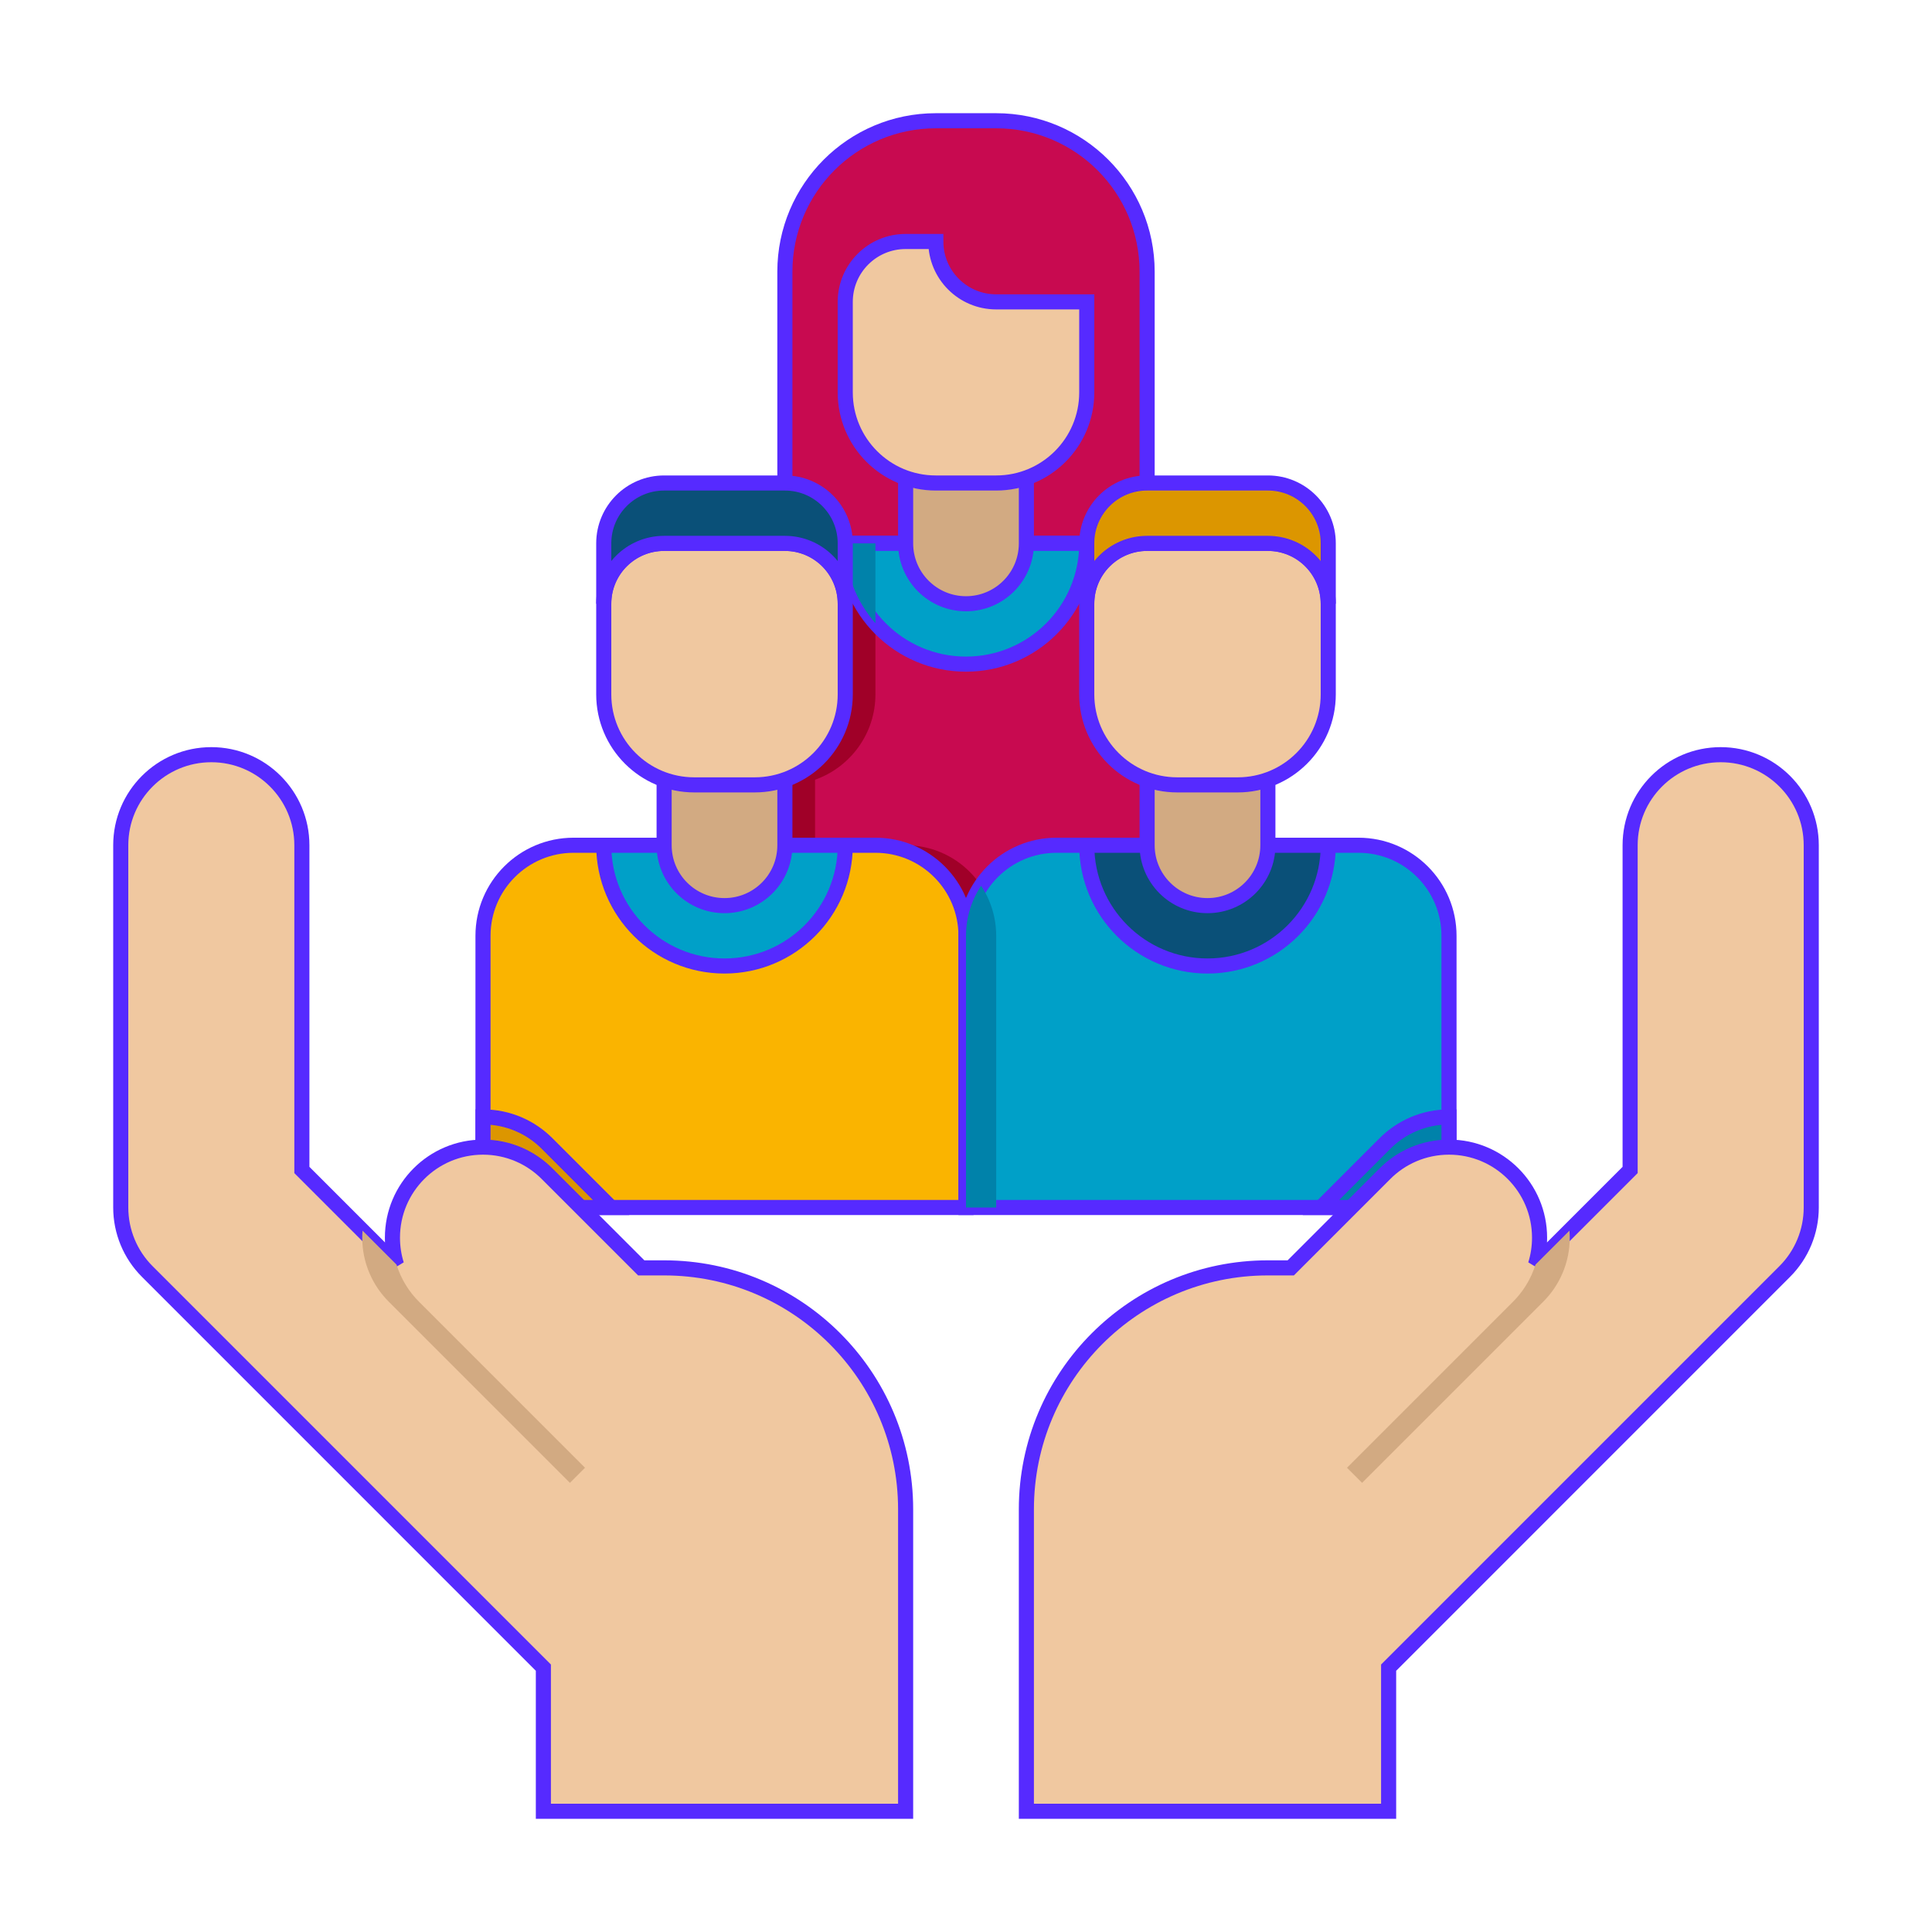 <?xml version="1.0" encoding="UTF-8" standalone="no"?>
<!-- Generator: Adobe Illustrator 24.0.0, SVG Export Plug-In . SVG Version: 6.00 Build 0)  -->

<svg
   version="1.1"
   x="0px"
   y="0px"
   viewBox="0 0 64 64"
   enable-background="new 0 0 64 64"
   xml:space="preserve"
   id="svg29"
   sodipodi:docname="icon-community-support.svg"
   inkscape:version="1.4 (e7c3feb1, 2024-10-09)"
   xmlns:inkscape="http://www.inkscape.org/namespaces/inkscape"
   xmlns:sodipodi="http://sodipodi.sourceforge.net/DTD/sodipodi-0.dtd"
   xmlns="http://www.w3.org/2000/svg"
   xmlns:svg="http://www.w3.org/2000/svg"><defs
   id="defs29" /><sodipodi:namedview
   id="namedview29"
   pagecolor="#ffffff"
   bordercolor="#111111"
   borderopacity="1"
   inkscape:showpageshadow="0"
   inkscape:pageopacity="0"
   inkscape:pagecheckerboard="1"
   inkscape:deskcolor="#d1d1d1"
   inkscape:zoom="4.1692624"
   inkscape:cx="18.828271"
   inkscape:cy="49.64907"
   inkscape:window-width="1440"
   inkscape:window-height="847"
   inkscape:window-x="0"
   inkscape:window-y="25"
   inkscape:window-maximized="1"
   inkscape:current-layer="g23" />
<g
   id="Captions">
</g>
<g
   id="Icons">
	<g
   id="g29">
		<g
   id="g24"
   style="stroke:#562aff;stroke-opacity:1;stroke-width:0.5;stroke-dasharray:none">
			<g
   id="g8"
   style="stroke:#562aff;stroke-opacity:1;stroke-width:0.5;stroke-dasharray:none">
				<g
   id="g1"
   style="stroke:#562aff;stroke-opacity:1;stroke-width:0.5;stroke-dasharray:none">
					<path
   fill="#C80A50"
   d="M33,4h-2c-2.761,0-5,2.239-5,5v12c0,0.552,0.448,1,1,1h10c0.552,0,1-0.448,1-1V9       C38,6.239,35.761,4,33,4z"
   id="path1"
   style="stroke:#562aff;stroke-opacity:1;stroke-width:0.5;stroke-dasharray:none" />
				</g>
				<g
   id="g2"
   style="stroke:#562aff;stroke-opacity:1;stroke-width:0.5;stroke-dasharray:none">
					<path
   fill="#C80A50"
   d="M40,32H24V22c0-2.209,1.791-4,4-4h8c2.209,0,4,1.791,4,4V32z"
   id="path2"
   style="stroke:#562aff;stroke-opacity:1;stroke-width:0.5;stroke-dasharray:none" />
				</g>
				<g
   id="g3"
   style="stroke:none;stroke-opacity:1;stroke-width:0.5;stroke-dasharray:none">
					<path
   fill="#A00028"
   d="M29,23v-5h-1c-2.209,0-4,1.791-4,4v10h9v-1c0-1.657-1.343-3-3-3h-3v-2.171       C28.165,25.417,29,24.306,29,23z"
   id="path3"
   style="stroke:none;stroke-opacity:1;stroke-width:0.5;stroke-dasharray:none" />
				</g>
				<g
   id="g4"
   style="stroke:#562aff;stroke-opacity:1;stroke-width:0.5;stroke-dasharray:none">
					<path
   fill="#00A0C8"
   d="M28,18c0,2.209,1.791,4,4,4s4-1.791,4-4H28z"
   id="path4"
   style="stroke:#562aff;stroke-opacity:1;stroke-width:0.5;stroke-dasharray:none" />
				</g>
				<g
   id="g5"
   style="stroke:none;stroke-opacity:1;stroke-width:0.5;stroke-dasharray:none">
					<path
   fill="#0082AA"
   d="M29,20.645V18h-1C28,19.014,28.378,19.94,29,20.645z"
   id="path5"
   style="stroke:none;stroke-opacity:1;stroke-width:0.5;stroke-dasharray:none" />
				</g>
				<g
   id="g6"
   style="stroke:#562aff;stroke-opacity:1;stroke-width:0.5;stroke-dasharray:none">
					<path
   fill="#D2AA82"
   d="M32,20L32,20c-1.105,0-2-0.895-2-2v-3h4v3C34,19.105,33.105,20,32,20z"
   id="path6"
   style="stroke:#562aff;stroke-opacity:1;stroke-width:0.5;stroke-dasharray:none" />
				</g>
				<g
   id="g7"
   style="stroke:#562aff;stroke-opacity:1;stroke-width:0.5;stroke-dasharray:none">
					<path
   fill="#F0C8A0"
   d="M33,16h-2c-1.657,0-3-1.343-3-3v-3c0-1.105,0.895-2,2-2h1v0c0,1.105,0.895,2,2,2h3v3       C36,14.657,34.657,16,33,16z"
   id="path7"
   style="stroke:#562aff;stroke-opacity:1;stroke-width:0.5;stroke-dasharray:none" />
				</g>
			</g>
			<g
   id="g14"
   style="stroke:#562aff;stroke-opacity:1;stroke-width:0.5;stroke-dasharray:none">
				<g
   id="g9"
   style="stroke:#562aff;stroke-opacity:1;stroke-width:0.5;stroke-dasharray:none">
					<path
   fill="#FAB400"
   d="M32,40H16v-9c0-1.657,1.343-3,3-3h10c1.657,0,3,1.343,3,3V40z"
   id="path8"
   style="stroke:#562aff;stroke-opacity:1;stroke-width:0.5;stroke-dasharray:none" />
				</g>
				<g
   id="g10"
   style="stroke:#562aff;stroke-opacity:1;stroke-width:0.5;stroke-dasharray:none">
					<path
   fill="#00A0C8"
   d="M20,28c0,2.209,1.791,4,4,4s4-1.791,4-4H20z"
   id="path9"
   style="stroke:#562aff;stroke-opacity:1;stroke-width:0.5;stroke-dasharray:none" />
				</g>
				<g
   id="g11"
   style="stroke:#562aff;stroke-opacity:1;stroke-width:0.5;stroke-dasharray:none">
					<path
   fill="#D2AA82"
   d="M24,30L24,30c-1.105,0-2-0.895-2-2v-3h4v3C26,29.105,25.105,30,24,30z"
   id="path10"
   style="stroke:#562aff;stroke-opacity:1;stroke-width:0.5;stroke-dasharray:none" />
				</g>
				<g
   id="g12"
   style="stroke:#562aff;stroke-opacity:1;stroke-width:0.5;stroke-dasharray:none">
					<path
   fill="#F0C8A0"
   d="M25,26h-2c-1.657,0-3-1.343-3-3v-3c0-1.105,0.895-2,2-2h4c1.105,0,2,0.895,2,2v3       C28,24.657,26.657,26,25,26z"
   id="path11"
   style="stroke:#562aff;stroke-opacity:1;stroke-width:0.5;stroke-dasharray:none" />
				</g>
				<g
   id="g13"
   style="stroke:#562aff;stroke-opacity:1;stroke-width:0.5;stroke-dasharray:none">
					<path
   fill="#0A5078"
   d="M26,18h-4c-1.105,0-2,0.895-2,2v0v-2c0-1.105,0.895-2,2-2h4c1.105,0,2,0.895,2,2v2v0       C28,18.895,27.105,18,26,18z"
   id="path12"
   style="stroke:#562aff;stroke-opacity:1;stroke-width:0.5;stroke-dasharray:none" />
				</g>
			</g>
			<g
   id="g23"
   style="stroke:#562aff;stroke-opacity:1;stroke-width:0.5;stroke-dasharray:none">
				<g
   id="g15"
   style="stroke:#562aff;stroke-opacity:1;stroke-width:0.5;stroke-dasharray:none">
					<path
   fill="#00A0C8"
   d="M48,40H32v-9c0-1.657,1.343-3,3-3h10c1.657,0,3,1.343,3,3V40z"
   id="path14"
   style="stroke:#562aff;stroke-opacity:1;stroke-width:0.5;stroke-dasharray:none" />
				</g>
				<g
   id="g16"
   style="stroke:#562aff;stroke-opacity:1;stroke-width:0.5;stroke-dasharray:none">
					<path
   fill="#DC9600"
   d="M20.242,40l-2.111-2.111C17.588,37.34,16.834,37,16,37v3H20.242z"
   id="path15"
   style="stroke:#562aff;stroke-opacity:1;stroke-width:0.5;stroke-dasharray:none" />
				</g>
				<g
   id="g17"
   style="stroke:#562aff;stroke-opacity:1;stroke-width:0.5;stroke-dasharray:none">
					<path
   fill="#0082AA"
   d="M43.758,40H48v-3c-0.834,0-1.588,0.34-2.131,0.889L43.758,40z"
   id="path16"
   style="stroke:#562aff;stroke-opacity:1;stroke-width:0.5;stroke-dasharray:none" />
				</g>
				<g
   id="g18"
   style="stroke:#562aff;stroke-opacity:1;stroke-width:0.5;stroke-dasharray:none">
					<path
   fill="#0A5078"
   d="M36,28c0,2.209,1.791,4,4,4s4-1.791,4-4H36z"
   id="path17"
   style="stroke:#562aff;stroke-opacity:1;stroke-width:0.5;stroke-dasharray:none" />
				</g>
				<g
   id="g19"
   style="stroke:#562aff;stroke-opacity:1;stroke-width:0.5;stroke-dasharray:none">
					<path
   fill="#0082AA"
   d="M32.5,29.342C32.184,29.817,32,30.387,32,31v9h1v-9C33,30.387,32.816,29.817,32.5,29.342z"
   id="path18"
   style="stroke:none;stroke-opacity:1;stroke-width:0.5;stroke-dasharray:none" />
				</g>
				<g
   id="g20"
   style="stroke:#562aff;stroke-opacity:1;stroke-width:0.5;stroke-dasharray:none">
					<path
   fill="#D2AA82"
   d="M40,30L40,30c-1.105,0-2-0.895-2-2v-3h4v3C42,29.105,41.105,30,40,30z"
   id="path19"
   style="stroke:#562aff;stroke-opacity:1;stroke-width:0.5;stroke-dasharray:none" />
				</g>
				<g
   id="g21"
   style="stroke:#562aff;stroke-opacity:1;stroke-width:0.5;stroke-dasharray:none">
					<path
   fill="#F0C8A0"
   d="M41,26h-2c-1.657,0-3-1.343-3-3v-3c0-1.105,0.895-2,2-2h4c1.105,0,2,0.895,2,2v3       C44,24.657,42.657,26,41,26z"
   id="path20"
   style="stroke:#562aff;stroke-opacity:1;stroke-width:0.5;stroke-dasharray:none" />
				</g>
				<g
   id="g22"
   style="stroke:#562aff;stroke-opacity:1;stroke-width:0.5;stroke-dasharray:none">
					<path
   fill="#DC9600"
   d="M42,18h-4c-1.105,0-2,0.895-2,2v0v-2c0-1.105,0.895-2,2-2h4c1.105,0,2,0.895,2,2v2v0       C44,18.895,43.105,18,42,18z"
   id="path21"
   style="stroke:#562aff;stroke-opacity:1;stroke-width:0.5;stroke-dasharray:none" />
				</g>
			</g>
		</g>
		<g
   id="g25"
   style="stroke-width:0.5;stroke-dasharray:none;stroke:#562aff;stroke-opacity:1">
			<path
   fill="#F0C8A0"
   d="M57,25c-1.657,0-3,1.343-3,3v10.757l-3.135,3.135C50.953,41.611,51,41.311,51,41c0-1.657-1.343-3-3-3     c-0.834,0-1.588,0.34-2.131,0.889L42.758,42H42c-4.418,0-8,3.582-8,8v10h12v-4.757l13.121-13.122C59.684,41.559,60,40.795,60,40     V28C60,26.343,58.657,25,57,25z"
   id="path24"
   style="stroke-width:0.5;stroke-dasharray:none;stroke:#562aff;stroke-opacity:1" />
		</g>
		<g
   id="g26">
			<path
   fill="#D2AA82"
   d="M51.99,40.767l-1.125,1.125c-0.148,0.474-0.41,0.898-0.754,1.239l-5.49,5.49l0.5,0.5l5.99-5.99     C51.66,42.588,52,41.834,52,41C52,40.922,51.996,40.844,51.99,40.767z"
   id="path25" />
		</g>
		<g
   id="g27"
   style="stroke:#562aff;stroke-opacity:1">
			<path
   fill="#F0C8A0"
   d="M7,25c1.657,0,3,1.343,3,3v10.757l3.135,3.135C13.047,41.611,13,41.311,13,41c0-1.657,1.343-3,3-3     c0.834,0,1.588,0.34,2.131,0.889L21.242,42H22c4.418,0,8,3.582,8,8v10H18v-4.757L4.879,42.121C4.316,41.559,4,40.795,4,40V28     C4,26.343,5.343,25,7,25z"
   id="path26"
   style="stroke:#562aff;stroke-opacity:1;stroke-width:0.5;stroke-dasharray:none" />
		</g>
		<g
   id="g28">
			<path
   fill="#D2AA82"
   d="M12.01,40.767l1.125,1.125c0.148,0.474,0.41,0.898,0.754,1.239l5.49,5.49l-0.5,0.5l-5.99-5.99     C12.34,42.588,12,41.834,12,41C12,40.922,12.004,40.844,12.01,40.767z"
   id="path27" />
		</g>
	</g>
</g>
</svg>

